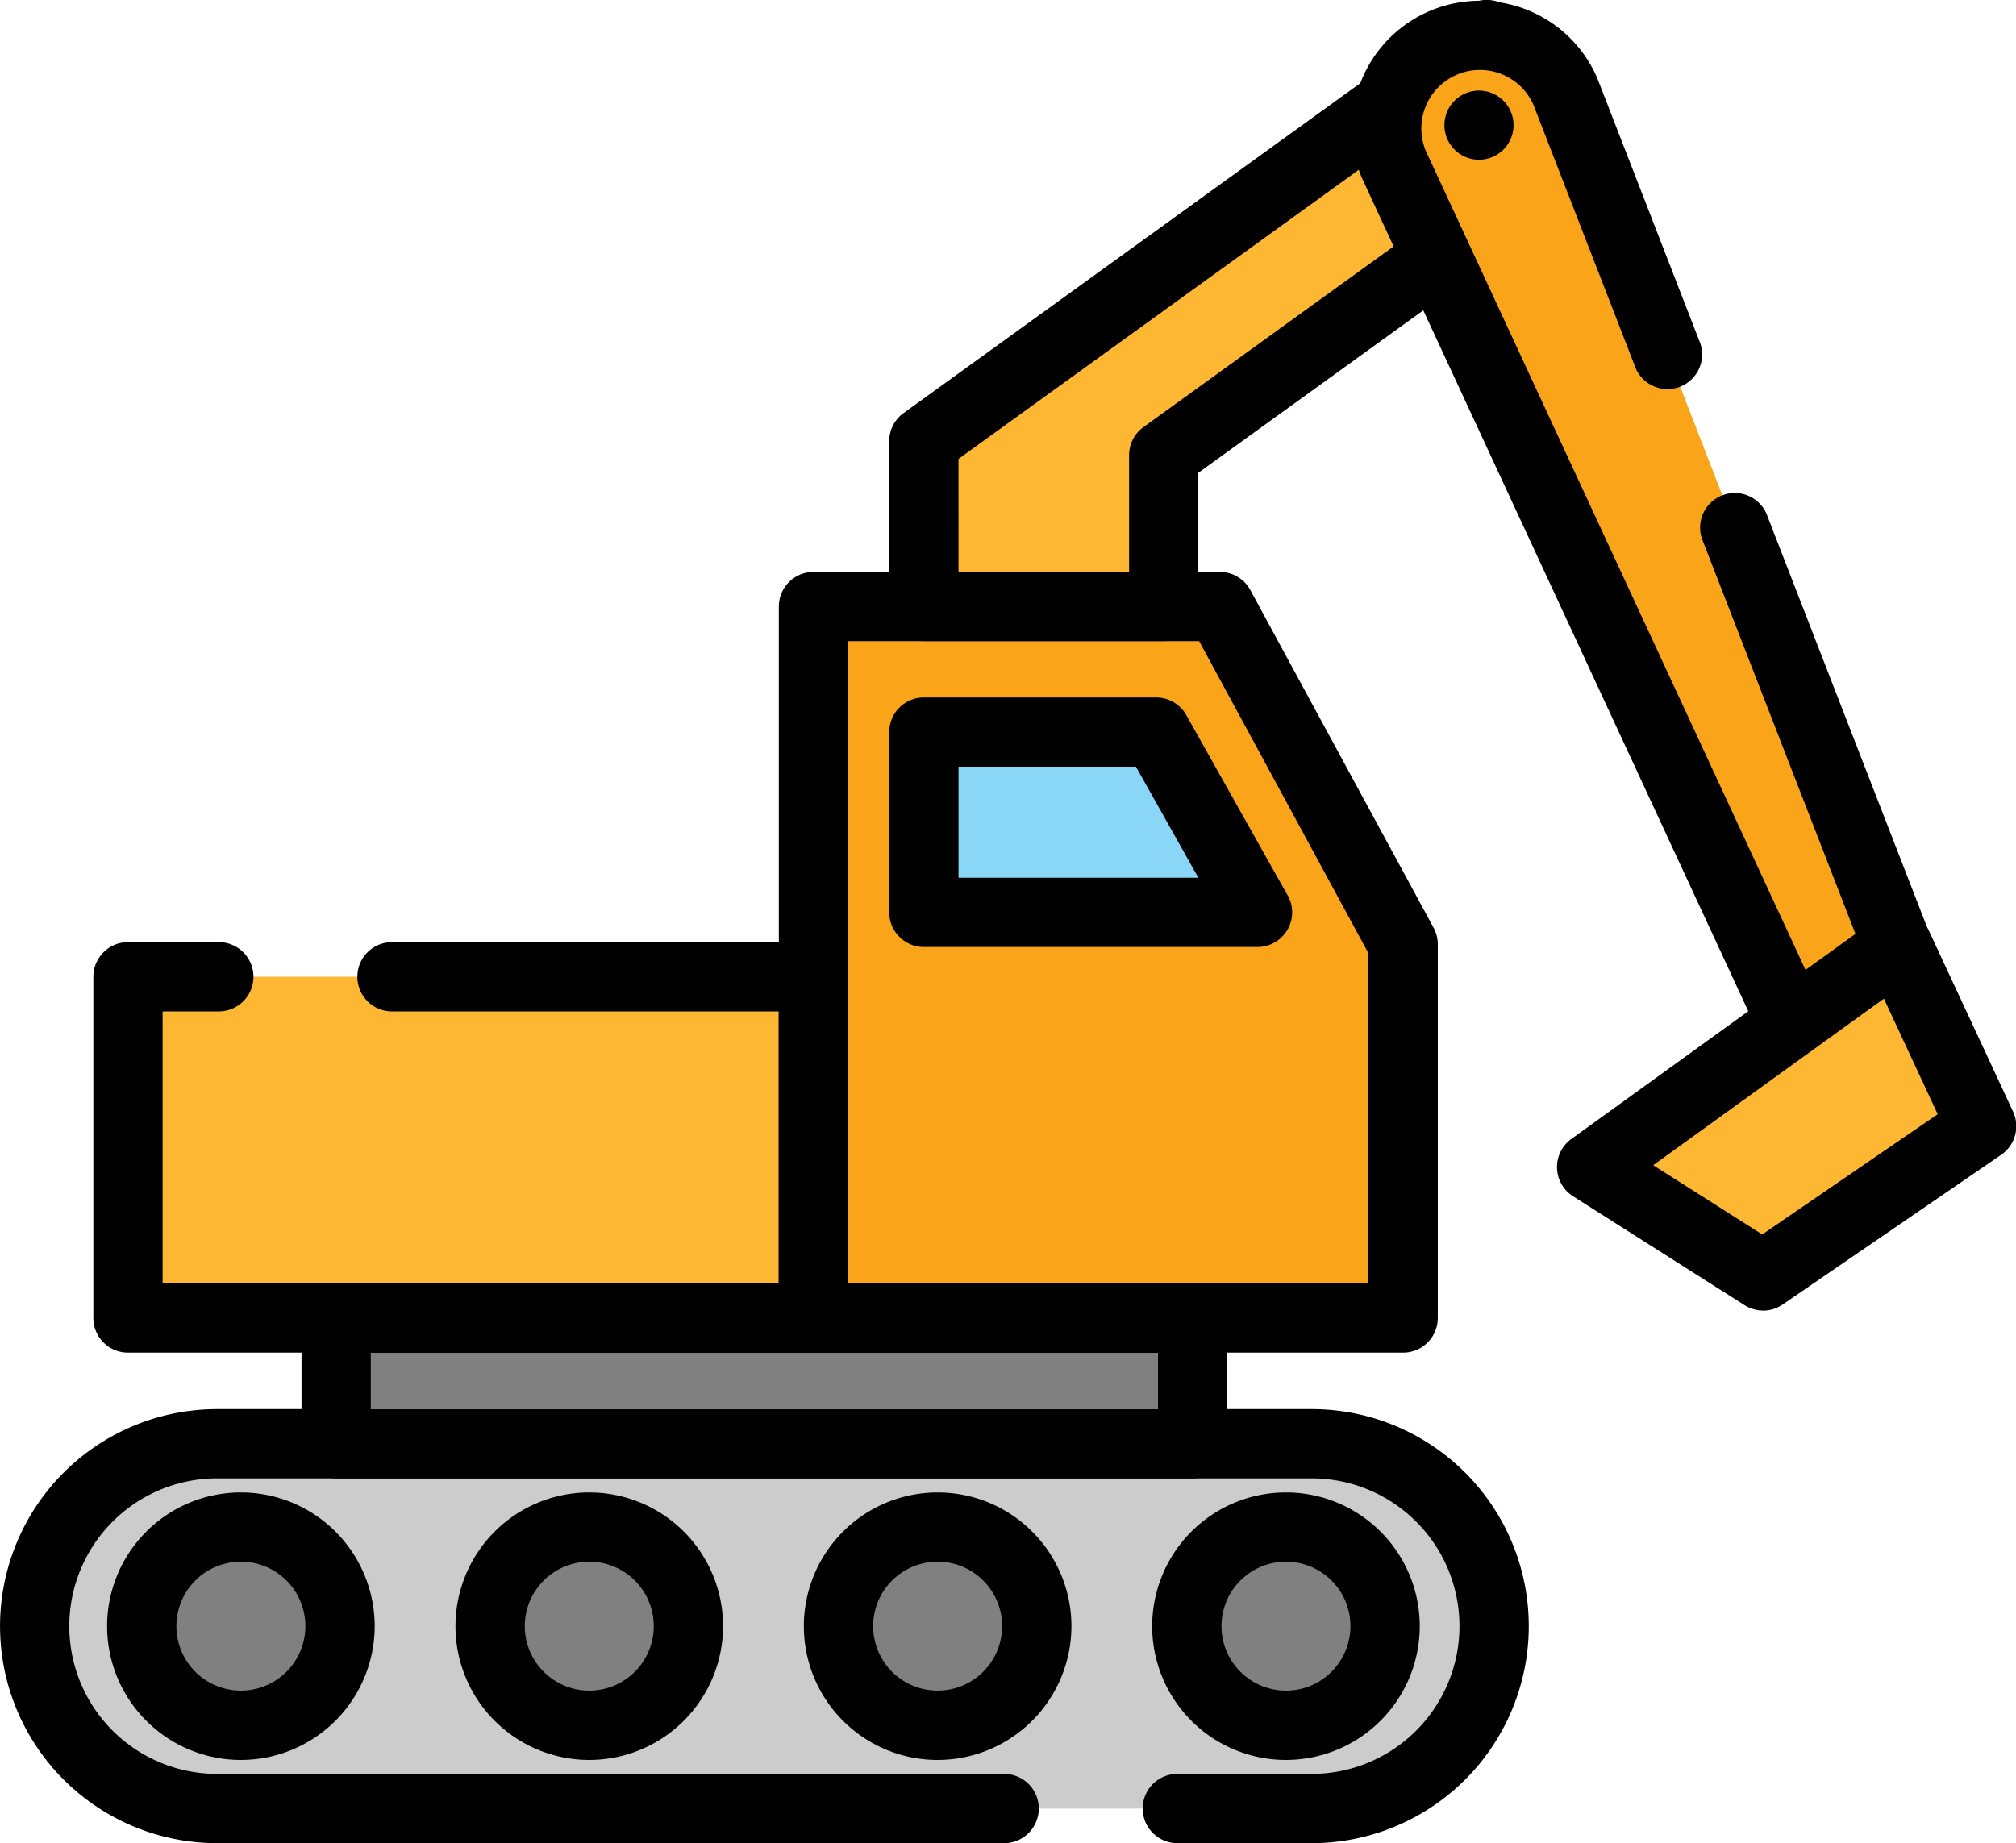 <svg xmlns="http://www.w3.org/2000/svg" width="65.653" height="60.039" viewBox="0 0 65.653 60.039">
  <g id="Group_3988" data-name="Group 3988" transform="translate(-27.719 -141.517)">
    <g id="Group_3951" data-name="Group 3951" transform="translate(28.847 188.546)">
      <path id="Path_20807" data-name="Path 20807" d="M78.873,540.191H43.226a5.941,5.941,0,0,0,0,11.883H78.873a5.941,5.941,0,0,0,0-11.883Z" transform="translate(-37.285 -540.191)" fill="#ccc"/>
    </g>
    <g id="Group_3952" data-name="Group 3952" transform="translate(27.719 187.417)">
      <path id="Path_20808" data-name="Path 20808" d="M70.436,544.765H66.06a1.128,1.128,0,1,1,0-2.256h4.375a4.813,4.813,0,0,0,0-9.626H34.789a4.813,4.813,0,1,0,0,9.626H60.42a1.128,1.128,0,1,1,0,2.256H34.789a7.069,7.069,0,1,1,0-14.138H70.436a7.069,7.069,0,0,1,0,14.138Z" transform="translate(-27.719 -530.627)"/>
    </g>
    <g id="Group_3965" data-name="Group 3965" transform="translate(31.206 190.13)">
      <g id="Group_3955" data-name="Group 3955" transform="translate(0)">
        <g id="Group_3953" data-name="Group 3953" transform="translate(1.128 1.128)">
          <path id="Path_20809" data-name="Path 20809" d="M73.3,566.411a3.23,3.23,0,1,1-3.229-3.229,3.229,3.229,0,0,1,3.229,3.229Z" transform="translate(-66.841 -563.182)" fill="gray"/>
        </g>
        <g id="Group_3954" data-name="Group 3954">
          <path id="Path_20810" data-name="Path 20810" d="M61.635,562.334a4.357,4.357,0,1,1,4.357-4.357A4.362,4.362,0,0,1,61.635,562.334Zm0-6.459a2.1,2.1,0,1,0,2.1,2.1,2.1,2.1,0,0,0-2.1-2.1Z" transform="translate(-57.277 -553.619)"/>
        </g>
      </g>
      <g id="Group_3958" data-name="Group 3958" transform="translate(11.345)">
        <g id="Group_3956" data-name="Group 3956" transform="translate(1.128 1.128)">
          <path id="Path_20811" data-name="Path 20811" d="M169.472,566.411a3.229,3.229,0,1,1-3.229-3.229,3.229,3.229,0,0,1,3.229,3.229Z" transform="translate(-163.013 -563.182)" fill="gray"/>
        </g>
        <g id="Group_3957" data-name="Group 3957">
          <path id="Path_20812" data-name="Path 20812" d="M157.807,562.334a4.357,4.357,0,1,1,4.357-4.357A4.362,4.362,0,0,1,157.807,562.334Zm0-6.459a2.1,2.1,0,1,0,2.1,2.1,2.1,2.1,0,0,0-2.1-2.1Z" transform="translate(-153.449 -553.619)"/>
        </g>
      </g>
      <g id="Group_3961" data-name="Group 3961" transform="translate(22.69)">
        <g id="Group_3959" data-name="Group 3959" transform="translate(1.128 1.128)">
          <path id="Path_20813" data-name="Path 20813" d="M265.644,566.411a3.229,3.229,0,1,1-3.229-3.229,3.229,3.229,0,0,1,3.229,3.229Z" transform="translate(-259.185 -563.182)" fill="gray"/>
        </g>
        <g id="Group_3960" data-name="Group 3960">
          <path id="Path_20814" data-name="Path 20814" d="M253.98,562.334a4.357,4.357,0,1,1,4.357-4.357A4.362,4.362,0,0,1,253.98,562.334Zm0-6.459a2.1,2.1,0,1,0,2.1,2.1,2.1,2.1,0,0,0-2.1-2.1Z" transform="translate(-249.622 -553.619)"/>
        </g>
      </g>
      <g id="Group_3964" data-name="Group 3964" transform="translate(34.034)">
        <g id="Group_3962" data-name="Group 3962" transform="translate(1.128 1.128)">
          <path id="Path_20815" data-name="Path 20815" d="M361.817,566.411a3.229,3.229,0,1,1-3.229-3.229,3.229,3.229,0,0,1,3.229,3.229Z" transform="translate(-355.358 -563.182)" fill="gray"/>
        </g>
        <g id="Group_3963" data-name="Group 3963">
          <path id="Path_20816" data-name="Path 20816" d="M350.152,562.334a4.357,4.357,0,1,1,4.357-4.357,4.362,4.362,0,0,1-4.357,4.357Zm0-6.459a2.1,2.1,0,1,0,2.1,2.1,2.1,2.1,0,0,0-2.1-2.1Z" transform="translate(-345.794 -553.619)"/>
        </g>
      </g>
    </g>
    <g id="Group_3968" data-name="Group 3968" transform="translate(37.538 183.321)">
      <g id="Group_3966" data-name="Group 3966" transform="translate(1.128 1.128)">
        <path id="Path_20817" data-name="Path 20817" d="M120.518,505.462h27.893v4.1H120.518Z" transform="translate(-120.518 -505.462)" fill="gray"/>
      </g>
      <g id="Group_3967" data-name="Group 3967" transform="translate(0)">
        <path id="Path_20818" data-name="Path 20818" d="M139.976,502.252H112.083a1.128,1.128,0,0,1-1.128-1.128v-4.1a1.128,1.128,0,0,1,1.128-1.128h27.893a1.128,1.128,0,0,1,1.128,1.128v4.1A1.128,1.128,0,0,1,139.976,502.252ZM113.211,500h25.637v-1.841H113.211Z" transform="translate(-110.955 -495.899)"/>
      </g>
    </g>
    <g id="Group_3969" data-name="Group 3969" transform="translate(31.887 173.334)">
      <path id="Path_20819" data-name="Path 20819" d="M63.049,411.235h22.32V422.35H63.049Z" transform="translate(-63.049 -411.235)" fill="#fdb732"/>
    </g>
    <g id="Group_3970" data-name="Group 3970" transform="translate(30.759 172.206)">
      <path id="Path_20820" data-name="Path 20820" d="M76.937,415.049H54.618a1.128,1.128,0,0,1-1.128-1.128V402.806a1.128,1.128,0,0,1,1.128-1.128h2.958a1.128,1.128,0,1,1,0,2.256h-1.83v8.859H75.809v-8.859H63.216a1.128,1.128,0,1,1,0-2.256H76.937a1.128,1.128,0,0,1,1.128,1.128v11.115a1.128,1.128,0,0,1-1.128,1.128Z" transform="translate(-53.49 -401.678)"/>
    </g>
    <g id="Group_3973" data-name="Group 3973" transform="translate(53.079 160.147)">
      <g id="Group_3971" data-name="Group 3971" transform="translate(1.128 1.128)">
        <path id="Path_20821" data-name="Path 20821" d="M271.469,332.183h-19.2V309.009H265.5l5.97,11Z" transform="translate(-252.265 -309.009)" fill="#faa41a"/>
      </g>
      <g id="Group_3972" data-name="Group 3972" transform="translate(0 0)">
        <path id="Path_20822" data-name="Path 20822" d="M263.034,324.876h-19.2a1.128,1.128,0,0,1-1.128-1.128V300.574a1.128,1.128,0,0,1,1.128-1.128h13.234a1.128,1.128,0,0,1,.992.59l5.969,11a1.129,1.129,0,0,1,.136.538v12.17A1.128,1.128,0,0,1,263.034,324.876Zm-18.076-2.256h16.948V311.865L256.393,301.7H244.958V322.62Z" transform="translate(-242.702 -299.446)"/>
      </g>
    </g>
    <g id="Group_3976" data-name="Group 3976" transform="translate(56.678 164.236)">
      <g id="Group_3974" data-name="Group 3974" transform="translate(1.128 1.128)">
        <path id="Path_20823" data-name="Path 20823" d="M293.639,349.548H282.772v-5.872h7.566Z" transform="translate(-282.772 -343.676)" fill="#89d6f6"/>
      </g>
      <g id="Group_3975" data-name="Group 3975" transform="translate(0 0)">
        <path id="Path_20824" data-name="Path 20824" d="M285.207,342.242h-10.87a1.128,1.128,0,0,1-1.128-1.128v-5.872a1.128,1.128,0,0,1,1.128-1.128H281.9a1.128,1.128,0,0,1,.983.575l3.264,5.807a1.129,1.129,0,0,1-.944,1.746Zm-9.742-2.256h7.811l-2.033-3.616h-5.778Z" transform="translate(-273.209 -334.114)"/>
      </g>
    </g>
    <g id="Group_3979" data-name="Group 3979" transform="translate(56.678 141.517)">
      <g id="Group_3977" data-name="Group 3977" transform="translate(1.128 1.128)">
        <path id="Path_20825" data-name="Path 20825" d="M304,155.086l-2.895-4.007-18.332,13.244v5.386h7.811v-4.931Z" transform="translate(-282.772 -151.079)" fill="#fdb732"/>
      </g>
      <g id="Group_3978" data-name="Group 3978" transform="translate(0)">
        <path id="Path_20826" data-name="Path 20826" d="M282.149,162.4h-7.811a1.128,1.128,0,0,1-1.128-1.128v-5.386a1.128,1.128,0,0,1,.467-.914l18.332-13.244a1.128,1.128,0,0,1,1.575.254l2.894,4.007a1.128,1.128,0,0,1-.254,1.575l-12.948,9.354v4.354a1.128,1.128,0,0,1-1.128,1.128Zm-6.683-2.256h5.555v-3.8a1.128,1.128,0,0,1,.467-.914l12.5-9.031-1.573-2.178-16.95,12.245Z" transform="translate(-273.21 -141.517)"/>
      </g>
    </g>
    <g id="Group_3980" data-name="Group 3980" transform="translate(72.869 142.645)">
      <path id="Path_20827" data-name="Path 20827" d="M416.3,152.925l11.789,30.362-3.679,1.565L410.712,155.3a3.034,3.034,0,0,1,5.584-2.375Z" transform="translate(-410.469 -151.078)" fill="#faa41a"/>
    </g>
    <g id="Group_3981" data-name="Group 3981" transform="translate(71.739 141.517)">
      <path id="Path_20828" data-name="Path 20828" d="M415.96,177.549a1.129,1.129,0,0,1-1.024-.654l-13.7-29.551-.015-.033a4.163,4.163,0,0,1,7.661-3.26l.014.034,3.349,8.625a1.128,1.128,0,0,1-2.1.817l-3.341-8.606a1.907,1.907,0,0,0-3.509,1.492l13.228,28.542,1.668-.71-5.855-15.078a1.128,1.128,0,1,1,2.1-.817l6.251,16.1a1.128,1.128,0,0,1-.61,1.446l-3.679,1.565a1.129,1.129,0,0,1-.441.09Z" transform="translate(-400.892 -141.521)"/>
    </g>
    <g id="Group_3984" data-name="Group 3984" transform="translate(78.415 171.204)">
      <g id="Group_3982" data-name="Group 3982" transform="translate(1.128 1.128)">
        <path id="Path_20829" data-name="Path 20829" d="M479.747,408.618l-7.118,4.877-5.583-3.546,9.97-7.2Z" transform="translate(-467.046 -402.749)" fill="#fdb732"/>
      </g>
      <g id="Group_3983" data-name="Group 3983" transform="translate(0 0)">
        <path id="Path_20830" data-name="Path 20830" d="M464.2,406.187a1.126,1.126,0,0,1-.6-.176l-5.583-3.546a1.128,1.128,0,0,1-.056-1.867l9.97-7.2a1.128,1.128,0,0,1,1.683.439l2.731,5.869a1.128,1.128,0,0,1-.385,1.407l-7.118,4.877a1.125,1.125,0,0,1-.637.2Zm-3.574-4.734,3.55,2.255,5.715-3.916-1.752-3.765Z" transform="translate(-457.484 -393.185)"/>
      </g>
    </g>
    <g id="Group_3987" data-name="Group 3987" transform="translate(74.752 144.464)">
      <g id="Group_3986" data-name="Group 3986">
        <g id="Group_3985" data-name="Group 3985">
          <path id="Path_20831" data-name="Path 20831" d="M427.556,168.756a1.126,1.126,0,1,1,.8-.33A1.135,1.135,0,0,1,427.556,168.756Z" transform="translate(-426.428 -166.5)"/>
        </g>
      </g>
    </g>
  </g>
</svg>
